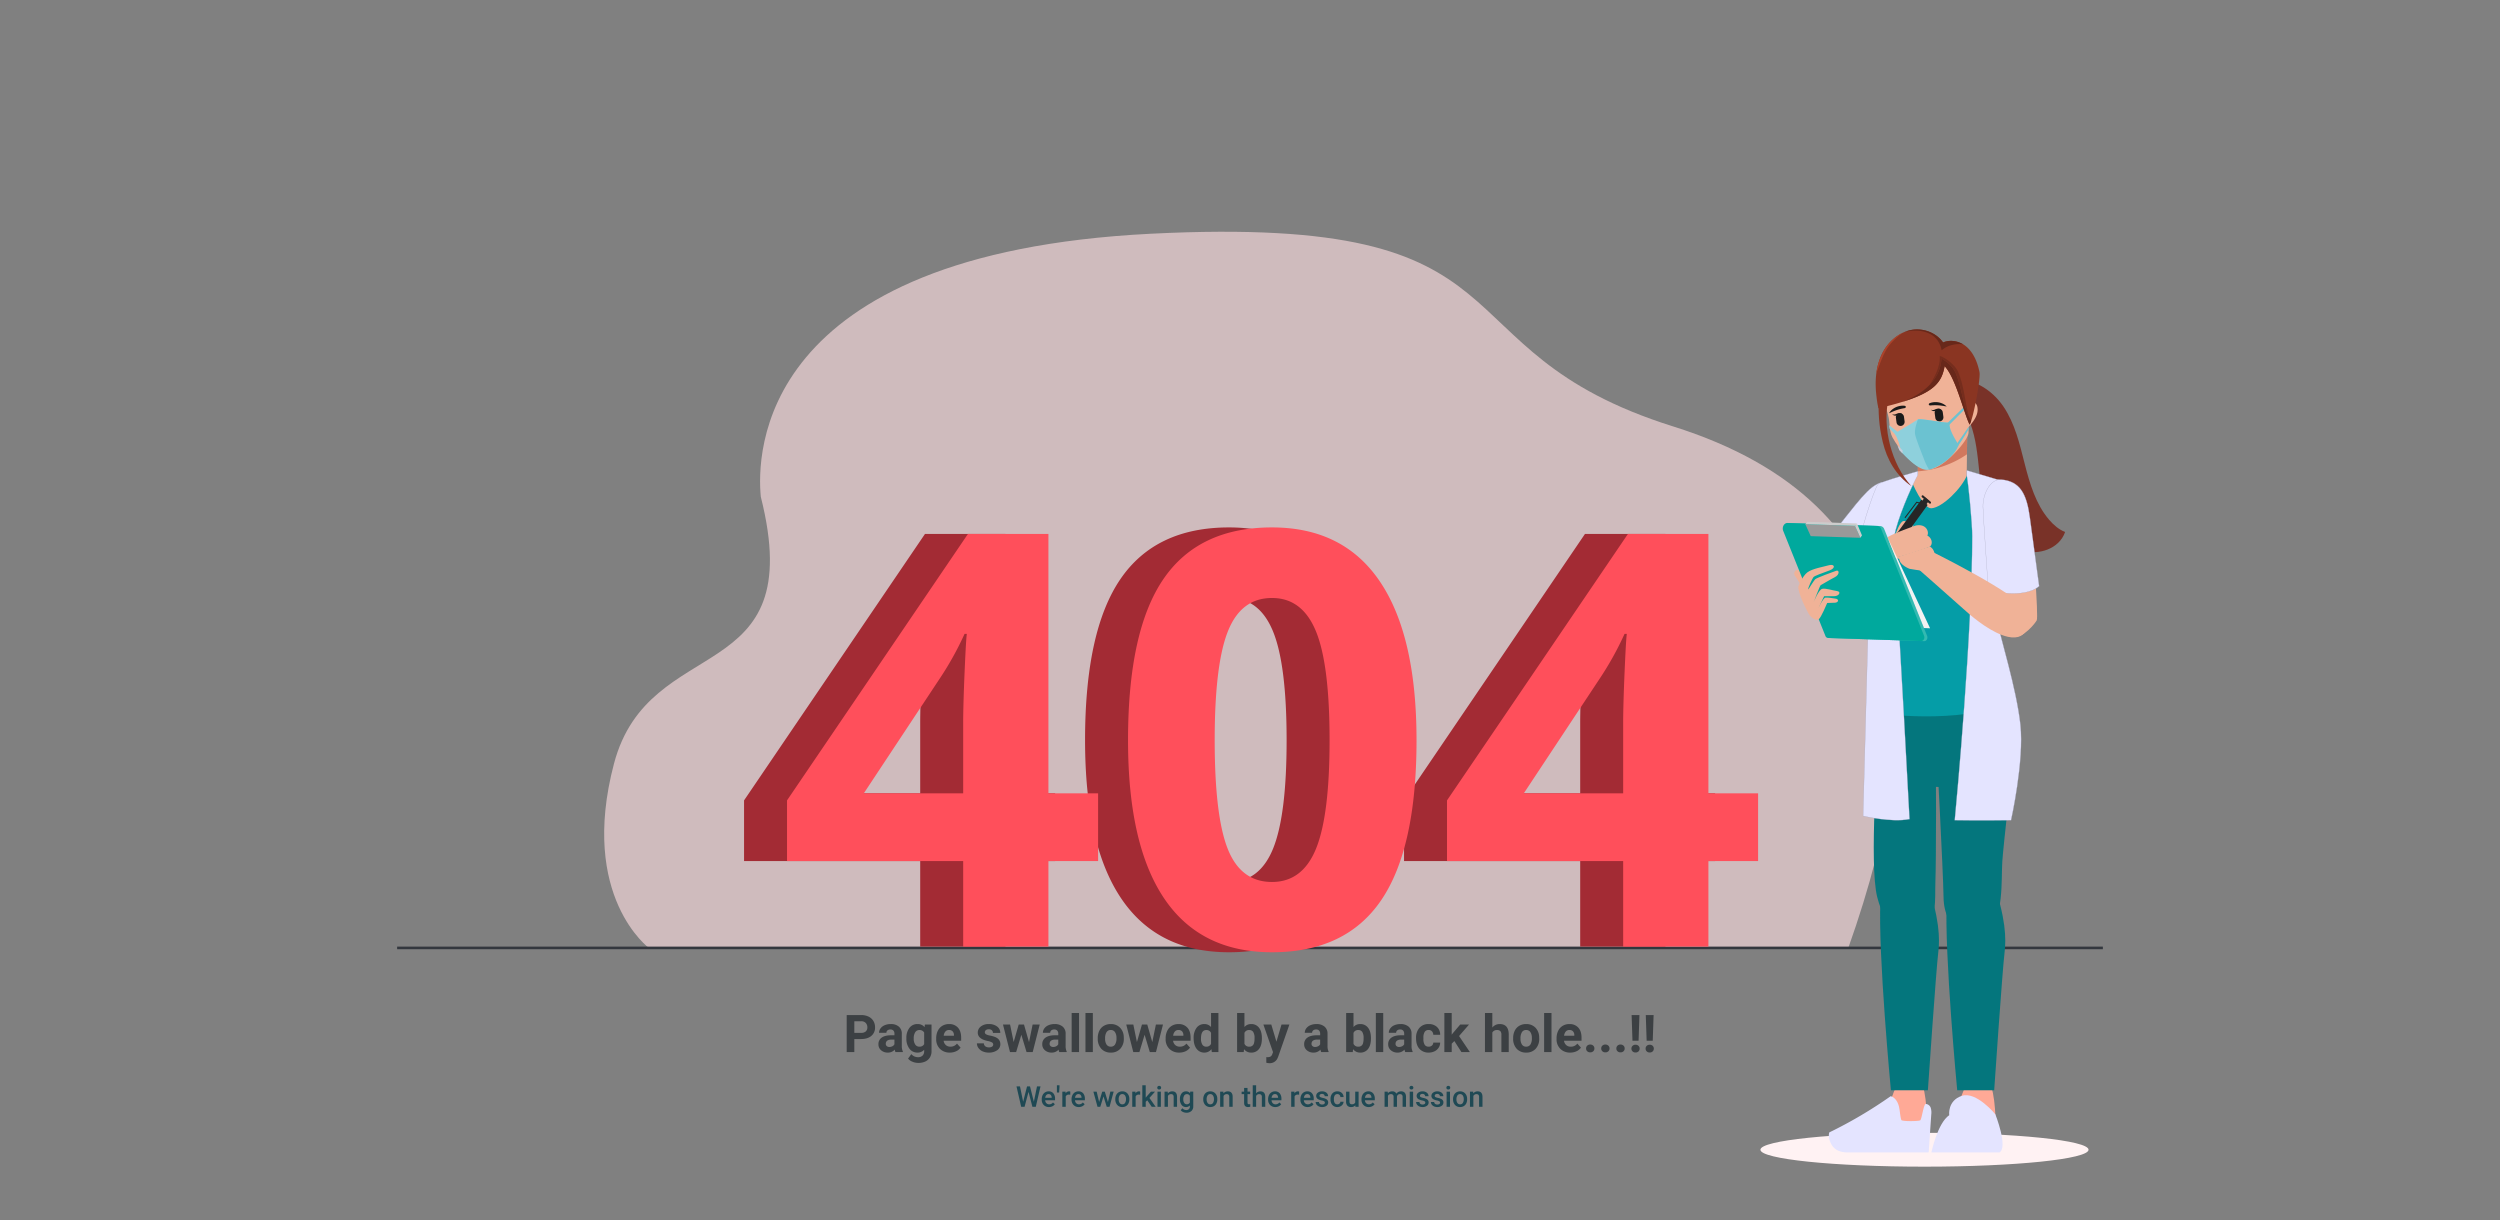 <svg id="_404_Pag_not_found" data-name="404 Pag not found" xmlns="http://www.w3.org/2000/svg" width="1920" height="937" viewBox="0 0 1920 937">
  <rect x="0" y="0" width="1920" height="937" fill="#808080" stroke="none"/>
  <path id="Path_13000" data-name="Path 13000" d="M-17330.035-15910.75s-54.172-39.489-27.227-141.784,150.2-56.886,112.773-205.087c-2.992-31.437-4.2-186.637,299.469-201.984s212.684,88.8,401.244,148,201.25,213,134.377,400.855Z" transform="translate(17828.777 16639.111)" fill="#fedee1" opacity="0.62"/>
  <rect id="Rectangle_5519" data-name="Rectangle 5519" width="1920" height="937" fill="none"/>
  <rect id="Rectangle_4" data-name="Rectangle 4" width="1310" height="2" transform="translate(305 727)" fill="#33373e"/>
  <g id="Group_105" data-name="Group 105" transform="translate(-292.316 103.119)">
    <ellipse id="Ellipse_928" data-name="Ellipse 928" cx="126" cy="13" rx="126" ry="13" transform="translate(1644.316 766.881)" fill="#fff2f3"/>
    <g id="Group_104" data-name="Group 104" transform="translate(1661.485 149.881)">
      <g id="Group_69" data-name="Group 69" transform="translate(120.772 38.555)">
        <path id="Path_138" data-name="Path 138" d="M2174.883,311.487c15.534-2.813,31.109,7.068,39.974,20.13s12.5,28.858,16.4,44.154,8.524,31.015,18.824,42.978c3.365,3.908,7.389,7.4,12.178,9.294-4.527,13.075-20.7,18.268-33.384,14.048-11.634-3.872-20.284-14.1-25.083-25.383s-6.264-23.661-7.539-35.856-2.444-24.566-6.715-36.059-12.112-22.217-23.338-27.148Z" transform="translate(-2166.199 -311.005)" fill="#793228"/>
      </g>
      <path id="Path_139" data-name="Path 139" d="M1823.693,642.818c8.055,5,6.4,19.78.908,28.41-3.465,5.449-40.107,56.269-40.107,56.269s-23.723-11.07-28.65-28.411c0,0,26.275-33.981,33.486-42.686C1801.763,641.39,1809.6,634.063,1823.693,642.818Z" transform="translate(-1733.265 -521.999)" fill="#e4e4ff" stroke="#a5a5bf" stroke-width="0.2"/>
      <g id="Group_70" data-name="Group 70" transform="translate(71.116 265.53)">
        <path id="Path_140" data-name="Path 140" d="M1958.919,1343.222c-1.48-9.027,4.488-83.676,4.488-83.676H2045.1s13.271,20.1,16.654,31.64c5.792,19.753,8.32,33.556-2.106,57.013C2069.482,1348.2,1958.919,1343.222,1958.919,1343.222Z" transform="translate(-1958.683 -1259.546)" fill="#04767d"/>
      </g>
      <g id="Group_73" data-name="Group 73" transform="translate(35.362 575.714)">
        <g id="Group_71" data-name="Group 71" transform="translate(17.523)">
          <path id="Path_141" data-name="Path 141" d="M1913,2570.746s3.165-8.76,6.09-14.927h16.014c5.655,10.566,5.184,32.331,5.655,44.234l-57.631-.427C1877.341,2594,1913,2570.746,1913,2570.746Z" transform="translate(-1882.494 -2555.819)" fill="#ffa996"/>
        </g>
        <g id="Group_72" data-name="Group 72" transform="translate(0 13.166)">
          <path id="Path_142" data-name="Path 142" d="M1879.54,2629.32c1.173-1.2,2.533-12.52,4.209-12.532a4.372,4.372,0,0,1,3.827,3.1,12.82,12.82,0,0,1,.357,5.2q-.99,14.462-1.98,28.924h-62.308c-10.517,0-12.667-6.389-13.772-9.321a9.894,9.894,0,0,1-.258-6.033,338.338,338.338,0,0,0,47.146-27.813c3.414.908,5.5,4.418,6.344,7.849s.809,7.049,1.847,10.426C1865.314,2630.3,1878.712,2630.164,1879.54,2629.32Z" transform="translate(-1809.264 -2610.842)" fill="#e4e4ff"/>
        </g>
      </g>
      <path id="Path_143" data-name="Path 143" d="M1982.139,2017.492s-9.926-104.838-8.061-145.34c1.97-42.777,24.936-44.9,35.218-16s10.5,45.088,9.251,55.215c-1.7,13.748-8,106.128-8,106.128Z" transform="translate(-1899.101 -1433.172)" fill="#04767d"/>
      <g id="Group_76" data-name="Group 76" transform="translate(83.908 80.126)">
        <g id="Group_74" data-name="Group 74" transform="translate(0 29.706)">
          <path id="Path_144" data-name="Path 144" d="M2086.991,617.89c-.1,8.834-15.869,32.185-37.9,31.943s-37.049-22.427-36.951-31.261a75.547,75.547,0,0,1,37.8-9.7C2071.97,609.117,2086.991,617.89,2086.991,617.89Z" transform="translate(-2012.141 -608.871)" fill="#f0b297"/>
        </g>
        <g id="Group_75" data-name="Group 75" transform="translate(19.733)">
          <path id="Path_145" data-name="Path 145" d="M2095.027,484.729l-.158,14.42-.263,23.974,37.558.412.328-29.906.093-8.488Z" transform="translate(-2094.605 -484.729)" fill="#f0b297"/>
          <path id="Path_146" data-name="Path 146" d="M2132.919,485.142l-37.558-.412-.158,14.42-.158,14.416a75.251,75.251,0,0,0,37.706-13.056l.075-6.879Z" transform="translate(-2094.939 -484.73)" fill="#d1785e"/>
        </g>
      </g>
      <g id="Group_77" data-name="Group 77" transform="translate(59.272 111.684)">
        <path id="Path_147" data-name="Path 147" d="M1921.241,799.006c9.254,2.734,77.922,8.665,104-10.054-9.551-28.078-16.58-36.669-20.042-62.492l.479-12.759,12.669-50.558-2.941-41.16c-6.451-1.642-14.352-3.986-23.869-5.369-4.149,10.4-19.055,25.129-27.485,25.683-6.107.4-15.019-19.173-16.384-24.092,0,0-21.078,6.372-22.787,6.805-6.29,17.2-14.25,43.357-15.438,55.822-1.1,11.586,1.224,14.76,9.887,26.568C1919.851,708.113,1925.753,770.46,1921.241,799.006Z" transform="translate(-1909.184 -616.613)" fill="#059da7"/>
      </g>
      <path id="Path_148" data-name="Path 148" d="M1956.884,1441.362s-7.14,92.335-.723,117.315,19.935,32.157,33.264,24.918,10.881-22.443,11.389-35.883c.66-17.433.66-88.906.1-105.166C2000.387,1427.4,1958.214,1421.395,1956.884,1441.362Z" transform="translate(-1883.613 -1122.655)" fill="#04767d"/>
      <g id="Group_79" data-name="Group 79" transform="translate(114.126 576.825)">
        <g id="Group_78" data-name="Group 78" transform="translate(15.094)">
          <path id="Path_149" data-name="Path 149" d="M2208.377,2575.39s3.166-8.76,6.09-14.927h16.014c5.655,10.566,5.184,32.331,5.655,44.233l-32.945,1.256C2197.4,2600.324,2208.377,2575.39,2208.377,2575.39Z" transform="translate(-2201.504 -2560.463)" fill="#ffa996"/>
        </g>
        <path id="Path_150" data-name="Path 150" d="M2138.425,2651.552s4.777-22.615,13.7-28.562c0,0-1.487-11.152,9.665-14.869s25.764,14.148,25.764,14.148,9.922,25.134,3.231,29.283Z" transform="translate(-2138.425 -2596.33)" fill="#e4e4ff"/>
      </g>
      <path id="Path_151" data-name="Path 151" d="M2194.947,2017.492s-9.926-104.838-8.061-145.34c1.97-42.777,24.936-44.9,35.218-16s10.5,45.088,9.251,55.215c-1.7,13.748-8,106.128-8,106.128Z" transform="translate(-2060.986 -1433.172)" fill="#04767d"/>
      <path id="Path_152" data-name="Path 152" d="M2154.033,1440.777s5.363,99.456,5.61,119.156c.323,25.789,19.935,32.157,33.264,24.918s10.929-38.9,11.866-52.321,7.326-69.522,9.062-84.58S2155.363,1420.81,2154.033,1440.777Z" transform="translate(-2036.172 -1123.912)" fill="#04767d"/>
      <path id="Path_153" data-name="Path 153" d="M2222.6,602.263l-.054,3.151c1.41,8.4,4.252,36.962,4.252,47.378,0,72.956-11.859,201.892-13.452,218.143,0,0,19.449.378,43.271,0,0,0,10.207-45.44,7.182-73.424s-15.883-68.258-17.017-76.766-3.3-32.752-3.3-32.752,9.353-34.182,9.353-38.342-4.538-39.707-4.538-39.707Z" transform="translate(-2081.293 -494.013)" fill="#e4e4ff" stroke="#a5a5bf" stroke-width="0.2"/>
      <path id="Path_154" data-name="Path 154" d="M1942.908,605.234s-27.88,7.676-30.527,9.97-16.072,42.568-17.206,59.018,5.872,17.92,10.21,26.479l-4.538,169.219s21.6,5.273,35.675,2.437c0,0-7.955-149.715-9.9-171.656s-2.672-41.379-1.916-45.376c2.572-13.592,12.313-36.337,18.173-47.2Z" transform="translate(-1839.163 -496.273)" fill="#e4e4ff" stroke="#a5a5bf" stroke-width="0.2"/>
      <g id="Group_90" data-name="Group 90" transform="translate(0 127.375)">
        <g id="Group_89" data-name="Group 89">
          <g id="Group_84" data-name="Group 84" transform="translate(69.471)">
            <g id="Group_83" data-name="Group 83">
              <path id="Path_155" data-name="Path 155" d="M2038.446,768.678s-5.708-4.787-8.323-3.88-5.53,9.2-5.53,9.2Z" transform="translate(-2007.176 -744.943)" fill="#f0b297"/>
              <g id="Group_81" data-name="Group 81">
                <g id="Group_80" data-name="Group 80">
                  <path id="Path_156" data-name="Path 156" d="M1954.266,744.987l-1.4,6.586,6.231-2.515,35.3-48.707-4.835-4.072Z" transform="translate(-1952.616 -692.907)" fill="#262626"/>
                  <path id="Path_157" data-name="Path 157" d="M1954.389,918.921s-.58-1.694-1.836-1.38l-.746,2.6Z" transform="translate(-1951.807 -861.194)" fill="#b3b3b3"/>
                  <path id="Path_158" data-name="Path 158" d="M2020.533,720.659l3.172,2.671,23.159-31.953-3.172-2.671Z" transform="translate(-2004.088 -687.146)" fill="#262626"/>
                  <path id="Path_159" data-name="Path 159" d="M2114.137,688.32h0a.93.93,0,0,0-.171-1.231l-5.587-4.7a.779.779,0,0,0-1.149.119h0a.929.929,0,0,0,.171,1.231l5.587,4.7A.779.779,0,0,0,2114.137,688.32Z" transform="translate(-2069.917 -682.186)" fill="#262626"/>
                </g>
                <path id="Path_160" data-name="Path 160" d="M2052.948,715.376l8.877-11.742,2.689.683.142-.8-3.154-.8-9.166,12.122Z" transform="translate(-2028.281 -697.806)" fill="#262626"/>
              </g>
              <g id="Group_82" data-name="Group 82" transform="translate(7.998 22.974)">
                <path id="Path_161" data-name="Path 161" d="M2057.783,883.637s-1.884,6.465-3.617,6.56-11.028-1.508-11.028-1.508-7.473-2.631-8.015-7.606S2057.783,883.637,2057.783,883.637Z" transform="translate(-2023.178 -855.17)" fill="#f0b297"/>
                <path id="Path_162" data-name="Path 162" d="M2010,778.436s-19.452,6.65-23.07,9.932a4.354,4.354,0,0,0,2.478,7.77c3.273.177,23.573-6.738,27.743-8.418S2019.367,776.574,2010,778.436Z" transform="translate(-1985.232 -778.194)" fill="#f0b297"/>
                <path id="Path_163" data-name="Path 163" d="M2022.3,808.721l-.605.209c-3.314,1.153-19.227,6.786-22.465,9.723a4.354,4.354,0,0,0,2.478,7.77c3.273.177,23.573-6.738,27.743-8.418S2031.672,806.859,2022.3,808.721Z" transform="translate(-1994.593 -801.233)" fill="#f0b297"/>
                <path id="Path_164" data-name="Path 164" d="M2049.386,846.619s3.283,1.62,3.7,6.455-5.458,6.675-10.514,6.12c-13.6-1.491-19.76-3.984-19.76-3.984Z" transform="translate(-2013.822 -830.246)" fill="#f0b297"/>
              </g>
            </g>
          </g>
          <g id="Group_88" data-name="Group 88" transform="translate(0 20.376)">
            <path id="Path_165" data-name="Path 165" d="M1715.906,957.835c-6.4-6.6-9.233-14.445-11.166-20.106a35.174,35.174,0,0,0-5.647-10.825c-1.835-2.271-.27-8.18,8.386-1.977,2.346,1.681,5.487,11.808,7.547,12.887C1727.248,944.22,1722.3,964.434,1715.906,957.835Z" transform="translate(-1689.574 -885.126)" fill="#f0b297"/>
            <g id="Group_87" data-name="Group 87">
              <g id="Group_85" data-name="Group 85" transform="translate(0 0.885)">
                <path id="Path_166" data-name="Path 166" d="M1706.052,859.694l71.494,2.363c1.778.059,2.994-2.159,2.229-4.065L1746.847,776a3.524,3.524,0,0,0-3.064-2.366l-68.824-2.275c-2.667-.088-4.491,3.238-3.343,6.1l32.394,80.659A2.349,2.349,0,0,0,1706.052,859.694Z" transform="translate(-1668.926 -771.282)" fill="#33bab1"/>
                <path id="Path_167" data-name="Path 167" d="M1696.271,859.371l71.494,2.363c1.778.059,2.994-2.159,2.229-4.065l-32.929-81.991a3.524,3.524,0,0,0-3.063-2.366l-68.824-2.275c-2.668-.088-4.491,3.238-3.343,6.1l32.394,80.659A2.349,2.349,0,0,0,1696.271,859.371Z" transform="translate(-1661.485 -771.036)" fill="#00a99d"/>
                <path id="Path_168" data-name="Path 168" d="M1996.16,813.268l33.05,70.783-4.7-.182Z" transform="translate(-1916.076 -803.162)" fill="#f2f2f2"/>
              </g>
              <g id="Group_86" data-name="Group 86" transform="translate(17.292)">
                <path id="Path_169" data-name="Path 169" d="M1737.927,784.116l38.12,1.26-4.178-9.188-38.119-1.26Z" transform="translate(-1733.749 -773.112)" fill="#999"/>
                <path id="Path_170" data-name="Path 170" d="M1897.23,783.613l1.248-1.834-3.845-9.169-1.581,1.815Z" transform="translate(-1854.932 -771.349)" fill="#ccc"/>
                <path id="Path_171" data-name="Path 171" d="M1773.449,768.6l-1.581,1.815-38.119-1.26,1.532-1.816Z" transform="translate(-1733.749 -767.338)" fill="#ccc"/>
              </g>
            </g>
          </g>
          <path id="Path_172" data-name="Path 172" d="M1711.433,921.934s3.145-7.885,6.978-10.67,12.1-4.177,16.472-5.384,5.423,2.154.465,3.973c-5.893,2.162-11.663,4.227-12.392,5.163s-4.641,8.788-3.886,9.441c0,0,4.153-6.71,5.183-7.774s14.005-5.829,16.3-6.575,2.667,3.02-1.176,4.959-10.392,5.957-10.9,6.161-5.347,13.019-5.347,13.019,3.765-9.483,6.49-10.216c2.561-.689,7.971,1.221,11.424,1.667,3.47.448,1.653,3.93-2.069,3.949-3.92.021-7.837.021-7.837.021l-5.2,10.9s4.318-9.425,6.135-9.818c1.45-.313,6.876.675,7.528.739,3.289.325,2.716,2.9.11,3.169-1.229.128-4.838.106-6.2.221,0,0-4.762,11.454-6.509,12.508s-4.844-.545-6.869-2.986C1718.546,942.475,1710.326,926.069,1711.433,921.934Z" transform="translate(-1699.403 -852.158)" fill="#f0b297"/>
        </g>
      </g>
      <path id="Path_173" data-name="Path 173" d="M2343.688,889.274c-3.512-.312-11.13-1.885-13.2-6.026s-6.348-63.743-6.348-63.743,27.461-13.1,33.137-5.4c0,0,4.9,59.9,3.338,62.661S2350.577,889.886,2343.688,889.274Z" transform="translate(-2165.576 -653.319)" fill="#f0b297"/>
      <g id="Group_91" data-name="Group 91" transform="translate(153.739 115.286)">
        <path id="Path_174" data-name="Path 174" d="M2317.893,631.693c-8.432-.67-14.06,11.339-13.923,20.837.086,6,4.17,64.3,4.17,64.3s27.189,7.036,39-3.279c0,0-5.7-42.077-7.111-52.577C2337.6,642.868,2332.651,632.865,2317.893,631.693Z" transform="translate(-2303.968 -631.666)" fill="#e4e4ff" stroke="#a5a5bf" stroke-width="0.2"/>
      </g>
      <g id="Group_92" data-name="Group 92" transform="translate(100.976 168.995)">
        <path id="Path_175" data-name="Path 175" d="M2155.46,923.208c-11.928-2.635-25.589-13.71-32.052-19.5-12.657-11.347-39.937-35.307-39.937-35.307s6.05-7.178,10.261-12.276c0,0,71.28,34.8,76.45,47.737C2173,910.92,2171.467,926.744,2155.46,923.208Z" transform="translate(-2083.471 -856.121)" fill="#f0b297"/>
      </g>
      <g id="Group_103" data-name="Group 103" transform="translate(71.348 0)">
        <g id="Group_94" data-name="Group 94" transform="translate(3.04 13.633)">
          <g id="Group_93" data-name="Group 93" transform="translate(61.039 41.569)">
            <path id="Path_176" data-name="Path 176" d="M2227.445,403.212a7.65,7.65,0,0,0,5.237-1.307,17.7,17.7,0,0,0,3.918-3.764c3.032-3.694,5.723-8.216,4.935-12.839a5.843,5.843,0,0,0-2.317-3.98,5.585,5.585,0,0,0-5.525-.045,9.326,9.326,0,0,0-3.809,4.147Z" transform="translate(-2227.445 -380.569)" fill="#f0b297"/>
          </g>
          <path id="Path_177" data-name="Path 177" d="M2040.652,272.494c-.355-14.708,2.442-23.637,3.8-32.319.935-6.495,1.607-15.418-6.83-24.044-8.394-9.006-27.212-12.471-43.286-5.807-16.191,6.685-24.59,14.488-21.254,25.4,1.808,6.553,3.873,16.714,5.8,23.467,1.6,5.614.531,11.559,3.3,16.886,5.068,9.131,17.4,25.931,29.4,24.523C2021.384,299.445,2040.463,278.952,2040.652,272.494Z" transform="translate(-1972.359 -206.852)" fill="#f0b297"/>
        </g>
        <path id="Path_178" data-name="Path 178" d="M2131.01,383.893a13.053,13.053,0,0,1,8.983.115,10.51,10.51,0,0,1,3.881,2.519c-1.5-.255-2.885-.522-4.269-.688a36.864,36.864,0,0,0-4.1-.291,35.951,35.951,0,0,0-4.1.18C2130.02,385.857,2129.58,384.415,2131.01,383.893Z" transform="translate(-2089.336 -327.333)" fill="#1a1a1a"/>
        <path id="Path_179" data-name="Path 179" d="M2014.271,394.618a12.88,12.88,0,0,0-4.531.417,13.027,13.027,0,0,0-4.134,1.961,10.535,10.535,0,0,0-3.124,3.418c1.388-.625,2.661-1.233,3.959-1.743a36.827,36.827,0,0,1,3.9-1.316,35.882,35.882,0,0,1,4.013-.86C2015.722,396.269,2015.786,394.763,2014.271,394.618Z" transform="translate(-1992.234 -336.018)" fill="#1a1a1a"/>
        <g id="Group_95" data-name="Group 95" transform="translate(31.477 69.662)">
          <path id="Path_180" data-name="Path 180" d="M2107.152,446.521a5.272,5.272,0,0,1-.263.848,1.543,1.543,0,0,1-.468.729c-.23.16-.612.111-.948-.273a1.821,1.821,0,0,1-.38-.767,2.369,2.369,0,0,1,0-1.028,2.333,2.333,0,0,1,.442-.922,1.761,1.761,0,0,1,.67-.517c.467-.193.831-.066.969.182a1.577,1.577,0,0,1,.108.866A5.311,5.311,0,0,1,2107.152,446.521Z" transform="translate(-2101.724 -443.662)" fill="#f2f2f2" style="mix-blend-mode: soft-light;isolation: isolate"/>
          <path id="Path_181" data-name="Path 181" d="M2093.695,445.208c-.07-.194-.13-.368-.18-.524s-.09-.293-.126-.431a3.1,3.1,0,0,1-.08-.492c-.016-.186-.019-.395-.017-.608a7,7,0,0,0-.046-1.232,1.2,1.2,0,0,0-.431-.814.464.464,0,0,0-.636.047,2.814,2.814,0,0,0-.614.989,4.585,4.585,0,0,0-.366,1.86,3.632,3.632,0,0,0,.209,1.108,4.866,4.866,0,0,0,.492,1,6.042,6.042,0,0,0,.631.825,7.123,7.123,0,0,0,.67.646,9.527,9.527,0,0,0,1.183.86c.678.406,1.071.537,1.236.181.156-.334.092-.714-.309-1.229-.2-.258-.477-.55-.788-.9a6.632,6.632,0,0,1-.463-.584A3.393,3.393,0,0,1,2093.695,445.208Z" transform="translate(-2091.197 -441.003)" fill="#d1785e"/>
        </g>
        <path id="Path_182" data-name="Path 182" d="M2086.127,479.664a20.411,20.411,0,0,0,7.082-3.66c-1.519,3.842-3.09,7.543-8.544,8.783s-8.609-1.269-10.208-5.092A20.794,20.794,0,0,0,2086.127,479.664Z" transform="translate(-2046.985 -397.966)" fill="#fff"/>
        <g id="Group_96" data-name="Group 96" transform="translate(12.582 64.336)">
          <path id="Path_183" data-name="Path 183" d="M2028.481,428.5h0a3.131,3.131,0,0,0,2.676-3.512l-.478-3.536a3.131,3.131,0,0,0-3.511-2.676h0a3.131,3.131,0,0,0-2.676,3.512l.478,3.536A3.131,3.131,0,0,0,2028.481,428.5Z" transform="translate(-2021.537 -418.744)" fill="#1a1a1a"/>
          <path id="Path_184" data-name="Path 184" d="M2019.76,419.14a5.171,5.171,0,0,0-4.159.147c-2.121,1.072-3.365.143-3.365.143a3.339,3.339,0,0,0,3.451,1.117c2.066-.646,2.946-.115,2.946-.115Z" transform="translate(-2012.235 -418.764)" fill="#1a1a1a"/>
        </g>
        <g id="Group_97" data-name="Group 97" transform="translate(42.384 60.88)">
          <path id="Path_185" data-name="Path 185" d="M2153.026,414.052h0a3.131,3.131,0,0,0,2.676-3.512l-.478-3.535a3.13,3.13,0,0,0-3.511-2.676h0a3.131,3.131,0,0,0-2.676,3.512l.478,3.536A3.131,3.131,0,0,0,2153.026,414.052Z" transform="translate(-2146.083 -404.301)" fill="#1a1a1a"/>
          <path id="Path_186" data-name="Path 186" d="M2144.3,404.7a5.172,5.172,0,0,0-4.159.147c-2.121,1.072-3.365.143-3.365.143a3.339,3.339,0,0,0,3.451,1.117c2.066-.646,2.946-.115,2.946-.115Z" transform="translate(-2136.78 -404.321)" fill="#1a1a1a"/>
        </g>
        <g id="Group_99" data-name="Group 99" transform="translate(10.246 55.313)">
          <g id="Group_98" data-name="Group 98" transform="translate(0 13.682)">
            <path id="Path_187" data-name="Path 187" d="M2063.026,440.816c-.731,4.869.49,9.313,3.32,14.064-3.423,9.236-11.1,20.154-19.1,22.035-6.788,1.6-16.183-8.16-21.6-13.839a37.386,37.386,0,0,0-4.7-13.8c6.723-4.525,10.638-6.2,17.4-10.78C2040.478,437.144,2057.459,441.155,2063.026,440.816Z" transform="translate(-2016.524 -438.214)" fill="#8ed0dc"/>
            <path id="Path_188" data-name="Path 188" d="M2092.841,469.412c-1.592-4.277-6.322-15.677-7.053-19.715s2.173-11.353,2.173-11.353c3.261-.845,18.986,2.8,24.3,2.474-.731,4.869,4.137,12.411,6.966,17.162-3.412,9.207-14.7,16.986-22.669,18.918A40.842,40.842,0,0,1,2092.841,469.412Z" transform="translate(-2065.762 -438.215)" fill="#6bc2d1"/>
            <path id="Path_189" data-name="Path 189" d="M2010.127,463.108l-7.656-5.979.423,2.665,5.977,6.09Z" transform="translate(-2002.47 -452.603)" fill="#8ed0dc"/>
            <path id="Path_190" data-name="Path 190" d="M2033.386,528.078l-2.517-2.431-1.451-3.758,3.98,3.9Z" transform="translate(-2022.969 -501.866)" fill="#c8cdda"/>
          </g>
          <path id="Path_191" data-name="Path 191" d="M2189.385,397.753l17.209-16.716,1.609.576L2190.5,399.459Z" transform="translate(-2144.659 -381.038)" fill="#6bc2d1"/>
          <path id="Path_192" data-name="Path 192" d="M2228.323,464.585s-5.468,9.52-9.463,14.448l.358-3.23,8.936-12.884Z" transform="translate(-2167.081 -443.326)" fill="#6bc2d1"/>
        </g>
        <g id="Group_102" data-name="Group 102">
          <path id="Path_193" data-name="Path 193" d="M2032.712,166.708c3.492,4.538,5.535,10.293,6.673,15.994.983,4.925-4.789,36.021-7.611,40.287-4.726-9.792-10.451-35.453-19.176-44.929-2.556,14.932-10.678,22.934-50.789,32.37,0,0-.944-2.929-1.774-11.247-1.022-10.241-.118-20.883,4.266-30.091s12.59-16.8,22.476-18.761c9.08-1.8,19.351,1.882,24.641,9.571,5.358-2.393,12.359-1.149,17.192,2.638A23.369,23.369,0,0,1,2032.712,166.708Z" transform="translate(-1959.653 -149.881)" fill="#8a3522"/>
          <path id="Path_197" data-name="Path 197" d="M2085.178,254.318c-2.365-5.071-6.194-8.39-10.807-11.056-1.165,17.241-15.189,27.72-30.406,33.412,24.725-7.607,30.654-15.218,32.77-27.577,8.726,9.475,14.45,35.136,19.176,44.929a13.907,13.907,0,0,0,1.244-2.957C2090.611,280.708,2090.331,265.918,2085.178,254.318Z" transform="translate(-2023.79 -220.917)" fill="#68281a"/>
          <path id="Path_198" data-name="Path 198" d="M2154.937,247.975c-2.078-5.842-10.111-11.821-14.539-13.124.612,7.3-3.4,15.673-7.782,22.3a31.792,31.792,0,0,0,9.193-20.284c4.613,2.666,8.442,5.985,10.807,11.056,4.687,10.551,5.344,23.742,10.35,33.838C2159.688,269.906,2159.417,259.575,2154.937,247.975Z" transform="translate(-2091.228 -214.519)" fill="#752d1d"/>
          <path id="Path_199" data-name="Path 199" d="M1969.682,172.983c4.315-7.037,12.438-12.6,12.438-12.6a35.028,35.028,0,0,0-16.229,16.7,48.025,48.025,0,0,0-4.147,14.56C1964.153,185.527,1966.183,178.691,1969.682,172.983Z" transform="translate(-1961.244 -157.873)" fill="#ad432b"/>
          <g id="Group_101" data-name="Group 101" transform="translate(22.244)">
            <path id="Path_200" data-name="Path 200" d="M2081.029,165.922c4.325-3.811,10.583-5.319,16.518-4.6-4.67-2.806-10.681-3.534-15.413-1.42-5.29-7.689-15.561-11.371-24.641-9.571a26.831,26.831,0,0,0-4.88,1.47C2064.58,148.968,2078.323,151.81,2081.029,165.922Z" transform="translate(-2052.613 -149.881)" fill="#68281a"/>
          </g>
        </g>
        <path id="Path_201" data-name="Path 201" d="M1969.028,362.184c-.321,13.566.021,22.735,3.152,35.8s10.021,25.621,22.053,33.8c-15.525-16.812-22.524-45.039-17.7-67.182Z" transform="translate(-1966.711 -311.382)" fill="#8a3522"/>
      </g>
    </g>
  </g>
  <g id="Group_25877" data-name="Group 25877" transform="translate(0 -1)">
    <path id="Path_13013" data-name="Path 13013" d="M-133.655-65.689h-38.156V0h-65.473V-65.689H-372.565V-112.3L-233.6-316.957h61.787v199.236h38.156Zm-103.629-52.031v-53.766q0-13.441,1.084-39.023t1.734-29.7H-236.2A241.77,241.77,0,0,1-255.5-205.523l-58.1,87.8Zm348.176-40.758q0,83.033-27.208,122.924T-.108,4.336q-54.85,0-82.708-41.191t-27.858-121.623q0-83.9,27.1-123.683T-.108-321.943q54.85,0,82.925,41.625T110.892-158.479Zm-155.01,0q0,58.318,10.081,83.575T-.108-49.646q23.414,0,33.82-25.582t10.406-83.25q0-58.318-10.515-83.792T-.108-267.744q-23.631,0-33.82,25.474T-44.118-158.479ZM373.216-65.689H335.06V0H269.587V-65.689H134.306V-112.3L273.272-316.957H335.06v199.236h38.156ZM269.587-117.721v-53.766q0-13.441,1.084-39.023t1.734-29.7h-1.734a241.77,241.77,0,0,1-19.295,34.688l-58.1,87.8Z" transform="translate(944 728)" fill="#a32b34"/>
    <path id="Path_13012" data-name="Path 13012" d="M-133.655-65.689h-38.156V0h-65.473V-65.689H-372.565V-112.3L-233.6-316.957h61.787v199.236h38.156Zm-103.629-52.031v-53.766q0-13.441,1.084-39.023t1.734-29.7H-236.2A241.77,241.77,0,0,1-255.5-205.523l-58.1,87.8Zm348.176-40.758q0,83.033-27.208,122.924T-.108,4.336q-54.85,0-82.708-41.191t-27.858-121.623q0-83.9,27.1-123.683T-.108-321.943q54.85,0,82.925,41.625T110.892-158.479Zm-155.01,0q0,58.318,10.081,83.575T-.108-49.646q23.414,0,33.82-25.582t10.406-83.25q0-58.318-10.515-83.792T-.108-267.744q-23.631,0-33.82,25.474T-44.118-158.479ZM373.216-65.689H335.06V0H269.587V-65.689H134.306V-112.3L273.272-316.957H335.06v199.236h38.156ZM269.587-117.721v-53.766q0-13.441,1.084-39.023t1.734-29.7h-1.734a241.77,241.77,0,0,1-19.295,34.688l-58.1,87.8Z" transform="translate(977 728)" fill="#ff4f5b"/>
  </g>
  <path id="Path_13011" data-name="Path 13011" d="M-303.877-10.02V0h-5.859V-28.437h11.094a12.835,12.835,0,0,1,5.635,1.172,8.636,8.636,0,0,1,3.74,3.33,9.285,9.285,0,0,1,1.309,4.912,8.165,8.165,0,0,1-2.861,6.592q-2.861,2.412-7.92,2.412Zm0-4.746h5.234a5.147,5.147,0,0,0,3.545-1.094,3.978,3.978,0,0,0,1.221-3.125,4.691,4.691,0,0,0-1.23-3.379,4.6,4.6,0,0,0-3.4-1.328h-5.371ZM-272.275,0a6.268,6.268,0,0,1-.566-1.895A6.83,6.83,0,0,1-278.174.391a7.5,7.5,0,0,1-5.146-1.8,5.779,5.779,0,0,1-2.041-4.531,5.972,5.972,0,0,1,2.49-5.156q2.49-1.8,7.2-1.816h2.6v-1.211a3.482,3.482,0,0,0-.752-2.344,2.958,2.958,0,0,0-2.373-.879,3.363,3.363,0,0,0-2.236.684,2.322,2.322,0,0,0-.811,1.875h-5.645a5.67,5.67,0,0,1,1.133-3.4,7.488,7.488,0,0,1,3.2-2.451,11.674,11.674,0,0,1,4.648-.889,9.223,9.223,0,0,1,6.2,1.963,6.867,6.867,0,0,1,2.295,5.518v9.16a10.1,10.1,0,0,0,.84,4.551V0Zm-4.668-3.926a4.861,4.861,0,0,0,2.3-.557,3.656,3.656,0,0,0,1.563-1.494V-9.609h-2.109q-4.238,0-4.512,2.93l-.02.332a2.26,2.26,0,0,0,.742,1.738A2.883,2.883,0,0,0-276.943-3.926Zm13.047-6.8a12.385,12.385,0,0,1,2.314-7.832,7.5,7.5,0,0,1,6.24-2.969,6.577,6.577,0,0,1,5.41,2.383l.234-1.992h5.117V-.7a9.032,9.032,0,0,1-1.26,4.824,8.091,8.091,0,0,1-3.545,3.125,12.462,12.462,0,0,1-5.352,1.074,11.588,11.588,0,0,1-4.531-.928A8.042,8.042,0,0,1-262.607,5l2.5-3.437a6.612,6.612,0,0,0,5.117,2.363,4.839,4.839,0,0,0,3.5-1.2,4.505,4.505,0,0,0,1.25-3.408V-1.816A6.529,6.529,0,0,1-255.381.391a7.48,7.48,0,0,1-6.162-2.979,12.382,12.382,0,0,1-2.354-7.9Zm5.645.42A7.712,7.712,0,0,0-257.1-5.793a3.666,3.666,0,0,0,3.164,1.633A3.919,3.919,0,0,0-250.244-6.1V-15a3.91,3.91,0,0,0-3.652-1.937,3.689,3.689,0,0,0-3.193,1.663A8.692,8.692,0,0,0-258.252-10.3ZM-230.518.391a10.374,10.374,0,0,1-7.568-2.852,10.136,10.136,0,0,1-2.92-7.6v-.547a12.766,12.766,0,0,1,1.23-5.693,9.03,9.03,0,0,1,3.486-3.867,9.785,9.785,0,0,1,5.146-1.357,8.77,8.77,0,0,1,6.826,2.734q2.49,2.734,2.49,7.754v2.3h-13.457a5.244,5.244,0,0,0,1.65,3.32,4.989,4.989,0,0,0,3.486,1.25,6.093,6.093,0,0,0,5.1-2.363l2.773,3.105a8.473,8.473,0,0,1-3.437,2.8A11.278,11.278,0,0,1-230.518.391Zm-.645-17.363a3.527,3.527,0,0,0-2.725,1.138,5.892,5.892,0,0,0-1.338,3.257h7.852v-.451a4.2,4.2,0,0,0-1.016-2.913A3.639,3.639,0,0,0-231.162-16.973ZM-197.217-5.84a1.819,1.819,0,0,0-1.025-1.631,11.648,11.648,0,0,0-3.291-1.064q-7.539-1.582-7.539-6.406a5.807,5.807,0,0,1,2.334-4.7,9.415,9.415,0,0,1,6.1-1.885,10.133,10.133,0,0,1,6.436,1.895,5.971,5.971,0,0,1,2.412,4.922h-5.645a2.731,2.731,0,0,0-.781-2,3.306,3.306,0,0,0-2.441-.791,3.378,3.378,0,0,0-2.207.645,2.035,2.035,0,0,0-.781,1.641,1.739,1.739,0,0,0,.889,1.514,9.142,9.142,0,0,0,3,1,24.488,24.488,0,0,1,3.555.947q4.473,1.641,4.473,5.684a5.513,5.513,0,0,1-2.48,4.678A10.7,10.7,0,0,1-200.615.391a11.176,11.176,0,0,1-4.717-.947,7.914,7.914,0,0,1-3.232-2.6,6.036,6.036,0,0,1-1.172-3.564h5.352a2.947,2.947,0,0,0,1.113,2.3,4.416,4.416,0,0,0,2.773.8,4.087,4.087,0,0,0,2.451-.615A1.914,1.914,0,0,0-197.217-5.84Zm27.5-1.836,2.773-13.457h5.449L-166.885,0h-4.727l-4-13.3-4,13.3h-4.707l-5.391-21.133h5.449L-181.514-7.7l3.867-13.437h4.082ZM-146.455,0a6.268,6.268,0,0,1-.566-1.895A6.83,6.83,0,0,1-152.354.391a7.5,7.5,0,0,1-5.146-1.8,5.779,5.779,0,0,1-2.041-4.531,5.972,5.972,0,0,1,2.49-5.156q2.49-1.8,7.2-1.816h2.6v-1.211a3.482,3.482,0,0,0-.752-2.344,2.958,2.958,0,0,0-2.373-.879,3.363,3.363,0,0,0-2.236.684,2.322,2.322,0,0,0-.811,1.875h-5.645a5.67,5.67,0,0,1,1.133-3.4,7.488,7.488,0,0,1,3.2-2.451,11.674,11.674,0,0,1,4.648-.889,9.223,9.223,0,0,1,6.2,1.963,6.867,6.867,0,0,1,2.295,5.518v9.16a10.1,10.1,0,0,0,.84,4.551V0Zm-4.668-3.926a4.861,4.861,0,0,0,2.3-.557,3.656,3.656,0,0,0,1.563-1.494V-9.609h-2.109q-4.238,0-4.512,2.93l-.02.332a2.26,2.26,0,0,0,.742,1.738A2.883,2.883,0,0,0-151.123-3.926ZM-131.3,0h-5.664V-30h5.664Zm10.605,0h-5.664V-30h5.664Zm3.77-10.762a12.533,12.533,0,0,1,1.211-5.605,8.865,8.865,0,0,1,3.486-3.809,10.171,10.171,0,0,1,5.283-1.348,9.623,9.623,0,0,1,6.982,2.617A10.5,10.5,0,0,1-96.943-11.8l.039,1.445a11.045,11.045,0,0,1-2.715,7.8A9.437,9.437,0,0,1-106.9.391a9.484,9.484,0,0,1-7.295-2.93,11.24,11.24,0,0,1-2.725-7.969Zm5.645.4a7.9,7.9,0,0,0,1.133,4.607A3.737,3.737,0,0,0-106.9-4.16a3.746,3.746,0,0,0,3.2-1.575,8.644,8.644,0,0,0,1.152-5.037,7.82,7.82,0,0,0-1.152-4.577,3.746,3.746,0,0,0-3.242-1.624,3.685,3.685,0,0,0-3.2,1.614A8.789,8.789,0,0,0-111.279-10.361Zm36.23,2.685,2.773-13.457h5.449L-72.217,0h-4.727l-4-13.3-4,13.3h-4.707l-5.391-21.133H-89.6L-86.846-7.7l3.867-13.437H-78.9ZM-54.307.391a10.374,10.374,0,0,1-7.568-2.852,10.136,10.136,0,0,1-2.92-7.6v-.547a12.766,12.766,0,0,1,1.23-5.693,9.03,9.03,0,0,1,3.486-3.867,9.785,9.785,0,0,1,5.146-1.357,8.77,8.77,0,0,1,6.826,2.734q2.49,2.734,2.49,7.754v2.3H-59.072a5.244,5.244,0,0,0,1.65,3.32,4.989,4.989,0,0,0,3.486,1.25,6.093,6.093,0,0,0,5.1-2.363l2.773,3.105A8.473,8.473,0,0,1-49.5-.615,11.278,11.278,0,0,1-54.307.391Zm-.645-17.363a3.527,3.527,0,0,0-2.725,1.138,5.892,5.892,0,0,0-1.338,3.257h7.852v-.451a4.2,4.2,0,0,0-1.016-2.913A3.639,3.639,0,0,0-54.951-16.973Zm11.66,6.25a12.735,12.735,0,0,1,2.217-7.871,7.193,7.193,0,0,1,6.064-2.93,6.473,6.473,0,0,1,5.1,2.3V-30h5.664V0h-5.1l-.273-2.246A6.642,6.642,0,0,1-35.049.391a7.174,7.174,0,0,1-5.986-2.939Q-43.291-5.488-43.291-10.723Zm5.645.42a8.342,8.342,0,0,0,1.035,4.558A3.372,3.372,0,0,0-33.6-4.16a3.777,3.777,0,0,0,3.691-2.21v-8.353a3.723,3.723,0,0,0-3.652-2.21Q-37.646-16.934-37.646-10.3Zm46.777-.069q0,5.078-2.168,7.92A7.181,7.181,0,0,1,.908.391,6.6,6.6,0,0,1-4.58-2.246L-4.834,0H-9.912V-30h5.645v10.762A6.428,6.428,0,0,1,.869-21.523a7.241,7.241,0,0,1,6.064,2.842q2.2,2.842,2.2,8Zm-5.645-.41a8.407,8.407,0,0,0-1.016-4.678A3.434,3.434,0,0,0-.557-16.934a3.723,3.723,0,0,0-3.711,2.207v8.34A3.774,3.774,0,0,0-.518-4.16a3.485,3.485,0,0,0,3.594-2.7A13.9,13.9,0,0,0,3.486-10.781Zm16.8,2.793,3.906-13.145h6.055l-8.5,24.414-.469,1.113a6.442,6.442,0,0,1-6.25,4.141,8.881,8.881,0,0,1-2.5-.371V3.887l.859.02a4.644,4.644,0,0,0,2.393-.488A3.208,3.208,0,0,0,17.021,1.8L17.686.059l-7.4-21.191h6.074ZM54.678,0a6.268,6.268,0,0,1-.566-1.895A6.83,6.83,0,0,1,48.779.391a7.5,7.5,0,0,1-5.146-1.8,5.779,5.779,0,0,1-2.041-4.531,5.972,5.972,0,0,1,2.49-5.156q2.49-1.8,7.2-1.816h2.6v-1.211a3.482,3.482,0,0,0-.752-2.344,2.958,2.958,0,0,0-2.373-.879,3.363,3.363,0,0,0-2.236.684,2.322,2.322,0,0,0-.811,1.875H42.061a5.67,5.67,0,0,1,1.133-3.4,7.488,7.488,0,0,1,3.2-2.451,11.674,11.674,0,0,1,4.648-.889,9.223,9.223,0,0,1,6.2,1.963,6.867,6.867,0,0,1,2.295,5.518v9.16a10.1,10.1,0,0,0,.84,4.551V0ZM50.01-3.926a4.861,4.861,0,0,0,2.3-.557,3.656,3.656,0,0,0,1.563-1.494V-9.609H51.768q-4.238,0-4.512,2.93l-.02.332a2.26,2.26,0,0,0,.742,1.738A2.883,2.883,0,0,0,50.01-3.926Zm42.871-6.445q0,5.078-2.168,7.92A7.181,7.181,0,0,1,84.658.391,6.6,6.6,0,0,1,79.17-2.246L78.916,0H73.838V-30h5.645v10.762a6.428,6.428,0,0,1,5.137-2.285,7.241,7.241,0,0,1,6.064,2.842q2.2,2.842,2.2,8Zm-5.645-.41a8.407,8.407,0,0,0-1.016-4.678,3.434,3.434,0,0,0-3.027-1.475,3.723,3.723,0,0,0-3.711,2.207v8.34a3.774,3.774,0,0,0,3.75,2.227,3.485,3.485,0,0,0,3.594-2.7A13.9,13.9,0,0,0,87.236-10.781ZM102.314,0H96.65V-30h5.664Zm16.895,0a6.268,6.268,0,0,1-.566-1.895A6.83,6.83,0,0,1,113.311.391a7.5,7.5,0,0,1-5.146-1.8,5.779,5.779,0,0,1-2.041-4.531,5.972,5.972,0,0,1,2.49-5.156q2.49-1.8,7.2-1.816h2.6v-1.211a3.482,3.482,0,0,0-.752-2.344,2.958,2.958,0,0,0-2.373-.879,3.363,3.363,0,0,0-2.236.684,2.322,2.322,0,0,0-.811,1.875h-5.645a5.67,5.67,0,0,1,1.133-3.4,7.488,7.488,0,0,1,3.2-2.451,11.674,11.674,0,0,1,4.648-.889,9.223,9.223,0,0,1,6.2,1.963,6.867,6.867,0,0,1,2.295,5.518v9.16a10.1,10.1,0,0,0,.84,4.551V0Zm-4.668-3.926a4.861,4.861,0,0,0,2.3-.557,3.656,3.656,0,0,0,1.563-1.494V-9.609H116.3q-4.238,0-4.512,2.93l-.02.332a2.26,2.26,0,0,0,.742,1.738A2.883,2.883,0,0,0,114.541-3.926ZM137.2-4.16a3.7,3.7,0,0,0,2.539-.859A3.011,3.011,0,0,0,140.752-7.3h5.293a7.24,7.24,0,0,1-1.172,3.936A7.733,7.733,0,0,1,141.719-.6a9.872,9.872,0,0,1-4.424.986,9.175,9.175,0,0,1-7.148-2.881q-2.617-2.881-2.617-7.959v-.371a11.27,11.27,0,0,1,2.6-7.793,9.068,9.068,0,0,1,7.129-2.91,8.889,8.889,0,0,1,6.357,2.256,7.987,7.987,0,0,1,2.432,6.006h-5.293a3.879,3.879,0,0,0-1.016-2.68,3.386,3.386,0,0,0-2.578-1.031,3.4,3.4,0,0,0-2.979,1.438,8.332,8.332,0,0,0-1.006,4.665v.587a8.438,8.438,0,0,0,1,4.695A3.442,3.442,0,0,0,137.2-4.16Zm19.746-4.316-2.031,2.031V0h-5.645V-30h5.645v16.621l1.094-1.406,5.41-6.348h6.777l-7.637,8.809L168.857,0h-6.484ZM186.1-18.828a7.045,7.045,0,0,1,5.645-2.7q6.875,0,6.973,7.988V0h-5.645V-13.379a3.926,3.926,0,0,0-.781-2.686,3.349,3.349,0,0,0-2.6-.869A3.842,3.842,0,0,0,186.1-15.02V0h-5.645V-30H186.1Zm16,8.066a12.533,12.533,0,0,1,1.211-5.605,8.865,8.865,0,0,1,3.486-3.809,10.171,10.171,0,0,1,5.283-1.348,9.623,9.623,0,0,1,6.982,2.617A10.5,10.5,0,0,1,222.08-11.8l.039,1.445a11.046,11.046,0,0,1-2.715,7.8A9.437,9.437,0,0,1,212.119.391a9.484,9.484,0,0,1-7.295-2.93,11.24,11.24,0,0,1-2.725-7.969Zm5.645.4a7.9,7.9,0,0,0,1.133,4.607,3.737,3.737,0,0,0,3.242,1.594,3.746,3.746,0,0,0,3.2-1.575,8.644,8.644,0,0,0,1.152-5.037,7.82,7.82,0,0,0-1.152-4.577,3.746,3.746,0,0,0-3.242-1.624,3.685,3.685,0,0,0-3.2,1.614A8.789,8.789,0,0,0,207.744-10.361ZM231.553,0h-5.664V-30h5.664Zm14.375.391a10.374,10.374,0,0,1-7.568-2.852,10.136,10.136,0,0,1-2.92-7.6v-.547a12.766,12.766,0,0,1,1.23-5.693,9.03,9.03,0,0,1,3.486-3.867,9.785,9.785,0,0,1,5.146-1.357,8.77,8.77,0,0,1,6.826,2.734q2.49,2.734,2.49,7.754v2.3H241.162a5.244,5.244,0,0,0,1.65,3.32A4.989,4.989,0,0,0,246.3-4.16a6.093,6.093,0,0,0,5.1-2.363l2.773,3.105a8.473,8.473,0,0,1-3.437,2.8A11.278,11.278,0,0,1,245.928.391Zm-.645-17.363a3.527,3.527,0,0,0-2.725,1.138,5.892,5.892,0,0,0-1.338,3.257h7.852v-.451a4.2,4.2,0,0,0-1.016-2.913A3.639,3.639,0,0,0,245.283-16.973Zm12.832,14.2a2.842,2.842,0,0,1,.908-2.187A3.223,3.223,0,0,1,261.3-5.8a3.249,3.249,0,0,1,2.295.84,2.842,2.842,0,0,1,.908,2.188,2.8,2.8,0,0,1-.9,2.158,3.263,3.263,0,0,1-2.3.83,3.236,3.236,0,0,1-2.285-.83A2.8,2.8,0,0,1,258.115-2.773Zm11.621,0a2.842,2.842,0,0,1,.908-2.187,3.223,3.223,0,0,1,2.275-.84,3.249,3.249,0,0,1,2.295.84,2.842,2.842,0,0,1,.908,2.188,2.8,2.8,0,0,1-.9,2.158,3.263,3.263,0,0,1-2.3.83,3.236,3.236,0,0,1-2.285-.83A2.8,2.8,0,0,1,269.736-2.773Zm11.621,0a2.842,2.842,0,0,1,.908-2.187,3.223,3.223,0,0,1,2.275-.84,3.249,3.249,0,0,1,2.295.84,2.842,2.842,0,0,1,.908,2.188,2.8,2.8,0,0,1-.9,2.158,3.263,3.263,0,0,1-2.3.83,3.236,3.236,0,0,1-2.285-.83A2.8,2.8,0,0,1,281.357-2.773Zm17.07-5.957H293.74l-.664-19.707h6.016Zm-2.344,3.086a3.163,3.163,0,0,1,2.295.84,2.857,2.857,0,0,1,.869,2.148,2.834,2.834,0,0,1-.869,2.129,3.163,3.163,0,0,1-2.295.84,3.137,3.137,0,0,1-2.275-.84,2.834,2.834,0,0,1-.869-2.129,2.866,2.866,0,0,1,.869-2.139A3.116,3.116,0,0,1,296.084-5.645ZM309.307-8.73h-4.687l-.664-19.707h6.016Zm-2.344,3.086a3.163,3.163,0,0,1,2.295.84,2.857,2.857,0,0,1,.869,2.148,2.834,2.834,0,0,1-.869,2.129,3.163,3.163,0,0,1-2.295.84,3.137,3.137,0,0,1-2.275-.84,2.834,2.834,0,0,1-.869-2.129,2.866,2.866,0,0,1,.869-2.139A3.116,3.116,0,0,1,306.963-5.645Z" transform="translate(960 808)" fill="#3c4043"/>
  <path id="Path_13010" data-name="Path 13010" d="M-166-3.867l2.406-11.773h2.7L-164.511,0h-2.6l-2.976-11.419L-173.126,0h-2.61l-3.609-15.641h2.7l2.428,11.752,2.986-11.752h2.277ZM-154.381.215A5.4,5.4,0,0,1-158.4-1.348a5.67,5.67,0,0,1-1.542-4.163v-.322a6.974,6.974,0,0,1,.671-3.11,5.11,5.11,0,0,1,1.885-2.132,4.984,4.984,0,0,1,2.707-.763,4.562,4.562,0,0,1,3.668,1.515,6.4,6.4,0,0,1,1.294,4.286v1.053h-7.595a3.491,3.491,0,0,0,.961,2.277,2.886,2.886,0,0,0,2.122.838,3.535,3.535,0,0,0,2.922-1.45l1.407,1.343A4.7,4.7,0,0,1-151.766-.36,5.835,5.835,0,0,1-154.381.215Zm-.312-9.958a2.2,2.2,0,0,0-1.735.752,3.9,3.9,0,0,0-.843,2.095h4.974V-7.09a3.173,3.173,0,0,0-.7-1.982A2.181,2.181,0,0,0-154.693-9.743Zm8.379-5.414-.279,4.2H-148.3V-16.5h1.987Zm8.271,5.919a6.459,6.459,0,0,0-1.063-.086,2.394,2.394,0,0,0-2.417,1.375V0h-2.61V-11.623h2.492l.064,1.3a2.941,2.941,0,0,1,2.621-1.515,2.444,2.444,0,0,1,.924.15Zm6.563,9.453A5.4,5.4,0,0,1-135.5-1.348a5.67,5.67,0,0,1-1.542-4.163v-.322a6.974,6.974,0,0,1,.671-3.11,5.11,5.11,0,0,1,1.885-2.132,4.984,4.984,0,0,1,2.707-.763,4.562,4.562,0,0,1,3.668,1.515,6.4,6.4,0,0,1,1.294,4.286v1.053h-7.595a3.491,3.491,0,0,0,.961,2.277,2.886,2.886,0,0,0,2.122.838,3.535,3.535,0,0,0,2.922-1.45L-127-1.977A4.7,4.7,0,0,1-128.863-.36,5.835,5.835,0,0,1-131.479.215Zm-.312-9.958a2.2,2.2,0,0,0-1.735.752,3.9,3.9,0,0,0-.843,2.095h4.974V-7.09a3.173,3.173,0,0,0-.7-1.982A2.181,2.181,0,0,0-131.791-9.743ZM-109.1-3.6l1.848-8.024h2.546L-107.878,0h-2.148l-2.492-7.981L-114.968,0h-2.148l-3.18-11.623h2.546l1.88,7.938,2.385-7.938h1.966Zm5.65-2.32A6.854,6.854,0,0,1-102.776-9a4.943,4.943,0,0,1,1.9-2.105,5.357,5.357,0,0,1,2.814-.736,5.077,5.077,0,0,1,3.819,1.515,5.957,5.957,0,0,1,1.584,4.018l.011.612a6.915,6.915,0,0,1-.661,3.072A4.883,4.883,0,0,1-95.2-.526a5.4,5.4,0,0,1-2.841.741,5.042,5.042,0,0,1-3.937-1.638,6.274,6.274,0,0,1-1.477-4.367Zm2.61.226a4.683,4.683,0,0,0,.741,2.809,2.41,2.41,0,0,0,2.063,1.015A2.383,2.383,0,0,0-95.981-2.9a5.173,5.173,0,0,0,.736-3.019A4.623,4.623,0,0,0-96-8.712,2.418,2.418,0,0,0-98.06-9.743a2.4,2.4,0,0,0-2.03,1.015A5.075,5.075,0,0,0-100.842-5.693Zm16.489-3.545a6.459,6.459,0,0,0-1.063-.086,2.394,2.394,0,0,0-2.417,1.375V0h-2.61V-11.623h2.492l.064,1.3a2.941,2.941,0,0,1,2.621-1.515,2.444,2.444,0,0,1,.924.15Zm5.425,4.254-1.16,1.192V0H-82.7V-16.5h2.61v9.518L-79.272-8l3.212-3.62h3.137l-4.318,4.845L-72.461,0H-75.48ZM-68.444,0h-2.61V-11.623h2.61Zm-2.771-14.642a1.385,1.385,0,0,1,.381-1,1.44,1.44,0,0,1,1.09-.4,1.459,1.459,0,0,1,1.1.4,1.375,1.375,0,0,1,.387,1,1.343,1.343,0,0,1-.387.983,1.47,1.47,0,0,1-1.1.392,1.452,1.452,0,0,1-1.09-.392A1.353,1.353,0,0,1-71.215-14.642Zm8.035,3.019.075,1.343a4.179,4.179,0,0,1,3.384-1.558q3.631,0,3.7,4.157V0h-2.61V-7.53a2.394,2.394,0,0,0-.478-1.638A2.011,2.011,0,0,0-60.677-9.7,2.515,2.515,0,0,0-63.03-8.271V0h-2.61V-11.623ZM-53.824-5.9a6.8,6.8,0,0,1,1.273-4.324,4.086,4.086,0,0,1,3.378-1.617,3.827,3.827,0,0,1,3.126,1.386l.118-1.171h2.353V-.354A4.684,4.684,0,0,1-45,3.255a5.421,5.421,0,0,1-3.84,1.321,6.19,6.19,0,0,1-2.5-.532A4.438,4.438,0,0,1-53.19,2.653l1.235-1.568A3.731,3.731,0,0,0-48.99,2.514a2.883,2.883,0,0,0,2.052-.7,2.7,2.7,0,0,0,.752-2.068v-.784A3.843,3.843,0,0,1-49.194.215a4.076,4.076,0,0,1-3.335-1.622A7.018,7.018,0,0,1-53.824-5.9Zm2.6.226a4.679,4.679,0,0,0,.714,2.755,2.3,2.3,0,0,0,1.982,1,2.512,2.512,0,0,0,2.342-1.354V-8.379A2.476,2.476,0,0,0-48.506-9.7a2.306,2.306,0,0,0-2,1.021A5.24,5.24,0,0,0-51.224-5.672Zm15.318-.247A6.854,6.854,0,0,1-35.229-9a4.943,4.943,0,0,1,1.9-2.105,5.357,5.357,0,0,1,2.814-.736,5.077,5.077,0,0,1,3.819,1.515A5.957,5.957,0,0,1-25.11-6.306l.011.612a6.915,6.915,0,0,1-.661,3.072A4.883,4.883,0,0,1-27.65-.526a5.4,5.4,0,0,1-2.841.741,5.042,5.042,0,0,1-3.937-1.638A6.274,6.274,0,0,1-35.906-5.79Zm2.61.226a4.683,4.683,0,0,0,.741,2.809,2.41,2.41,0,0,0,2.063,1.015A2.383,2.383,0,0,0-28.435-2.9,5.173,5.173,0,0,0-27.7-5.919a4.623,4.623,0,0,0-.757-2.793,2.418,2.418,0,0,0-2.057-1.031,2.4,2.4,0,0,0-2.03,1.015A5.075,5.075,0,0,0-33.3-5.693Zm12.826-5.93.075,1.343a4.179,4.179,0,0,1,3.384-1.558q3.631,0,3.7,4.157V0h-2.61V-7.53A2.394,2.394,0,0,0-16.4-9.168,2.011,2.011,0,0,0-17.966-9.7a2.515,2.515,0,0,0-2.353,1.429V0h-2.61V-11.623Zm18.563-2.825v2.825H.145v1.934H-1.907V-3.2a1.429,1.429,0,0,0,.263.961,1.22,1.22,0,0,0,.94.3,4.021,4.021,0,0,0,.913-.107v2.02A6.429,6.429,0,0,1-1.509.215Q-4.517.215-4.517-3.1V-9.689H-6.429v-1.934h1.912v-2.825ZM4.71-10.355a4.086,4.086,0,0,1,3.233-1.482q3.717,0,3.771,4.243V0H9.1V-7.5a2.3,2.3,0,0,0-.521-1.7,2.13,2.13,0,0,0-1.531-.5A2.514,2.514,0,0,0,4.71-8.3V0H2.1V-16.5H4.71ZM19.47.215a5.4,5.4,0,0,1-4.023-1.563,5.67,5.67,0,0,1-1.542-4.163v-.322a6.974,6.974,0,0,1,.671-3.11,5.11,5.11,0,0,1,1.885-2.132,4.984,4.984,0,0,1,2.707-.763,4.562,4.562,0,0,1,3.668,1.515,6.4,6.4,0,0,1,1.294,4.286v1.053H16.538A3.491,3.491,0,0,0,17.5-2.707a2.886,2.886,0,0,0,2.122.838,3.535,3.535,0,0,0,2.922-1.45L23.95-1.977A4.7,4.7,0,0,1,22.086-.36,5.835,5.835,0,0,1,19.47.215Zm-.312-9.958a2.2,2.2,0,0,0-1.735.752A3.9,3.9,0,0,0,16.581-6.9h4.974V-7.09a3.173,3.173,0,0,0-.7-1.982A2.181,2.181,0,0,0,19.159-9.743Zm18.563.5a6.459,6.459,0,0,0-1.063-.086,2.394,2.394,0,0,0-2.417,1.375V0H31.63V-11.623h2.492l.064,1.3a2.941,2.941,0,0,1,2.621-1.515,2.444,2.444,0,0,1,.924.15ZM44.285.215a5.4,5.4,0,0,1-4.023-1.563A5.67,5.67,0,0,1,38.72-5.511v-.322a6.974,6.974,0,0,1,.671-3.11,5.11,5.11,0,0,1,1.885-2.132,4.984,4.984,0,0,1,2.707-.763,4.562,4.562,0,0,1,3.668,1.515,6.4,6.4,0,0,1,1.294,4.286v1.053H41.352a3.491,3.491,0,0,0,.961,2.277,2.886,2.886,0,0,0,2.122.838,3.535,3.535,0,0,0,2.922-1.45l1.407,1.343A4.7,4.7,0,0,1,46.9-.36,5.835,5.835,0,0,1,44.285.215Zm-.312-9.958a2.2,2.2,0,0,0-1.735.752A3.9,3.9,0,0,0,41.4-6.9h4.974V-7.09a3.173,3.173,0,0,0-.7-1.982A2.181,2.181,0,0,0,43.973-9.743ZM57.487-3.158a1.183,1.183,0,0,0-.575-1.063,6.112,6.112,0,0,0-1.907-.645,9.8,9.8,0,0,1-2.224-.709,2.968,2.968,0,0,1-1.955-2.739,3.094,3.094,0,0,1,1.268-2.514,5.011,5.011,0,0,1,3.223-1.01,5.214,5.214,0,0,1,3.368,1.031,3.272,3.272,0,0,1,1.284,2.675h-2.61A1.609,1.609,0,0,0,56.8-9.383a2.141,2.141,0,0,0-1.482-.5,2.313,2.313,0,0,0-1.4.4,1.253,1.253,0,0,0-.542,1.063,1.058,1.058,0,0,0,.5.935,6.943,6.943,0,0,0,2.041.671,9.662,9.662,0,0,1,2.412.806,3.415,3.415,0,0,1,1.3,1.123,2.863,2.863,0,0,1,.424,1.59,3.028,3.028,0,0,1-1.3,2.541,5.542,5.542,0,0,1-3.405.972A6.01,6.01,0,0,1,52.8-.3a4.19,4.19,0,0,1-1.74-1.418,3.356,3.356,0,0,1-.623-1.944h2.535a1.839,1.839,0,0,0,.7,1.423,2.713,2.713,0,0,0,1.708.5,2.64,2.64,0,0,0,1.568-.392A1.214,1.214,0,0,0,57.487-3.158ZM67.1-1.869a2.36,2.36,0,0,0,1.622-.569,1.945,1.945,0,0,0,.688-1.407h2.46a3.834,3.834,0,0,1-.677,2.025A4.439,4.439,0,0,1,69.475-.333a5.122,5.122,0,0,1-2.342.548,4.956,4.956,0,0,1-3.867-1.579,6.263,6.263,0,0,1-1.429-4.361v-.269a6.159,6.159,0,0,1,1.418-4.249,4.911,4.911,0,0,1,3.867-1.6A4.775,4.775,0,0,1,70.5-10.629a4.329,4.329,0,0,1,1.37,3.174h-2.46A2.39,2.39,0,0,0,68.729-9.1,2.195,2.195,0,0,0,67.1-9.743a2.3,2.3,0,0,0-1.955.918,4.687,4.687,0,0,0-.7,2.788v.419A4.764,4.764,0,0,0,65.13-2.8,2.3,2.3,0,0,0,67.1-1.869Zm13.782.73A4.048,4.048,0,0,1,77.618.215,3.608,3.608,0,0,1,74.755-.892a4.707,4.707,0,0,1-.972-3.2v-7.53h2.61v7.5q0,2.213,1.837,2.213A2.58,2.58,0,0,0,80.8-3.276v-8.347h2.61V0h-2.46ZM91.185.215a5.4,5.4,0,0,1-4.023-1.563,5.67,5.67,0,0,1-1.542-4.163v-.322a6.974,6.974,0,0,1,.671-3.11,5.11,5.11,0,0,1,1.885-2.132,4.984,4.984,0,0,1,2.707-.763,4.562,4.562,0,0,1,3.668,1.515,6.4,6.4,0,0,1,1.294,4.286v1.053H88.252a3.491,3.491,0,0,0,.961,2.277,2.886,2.886,0,0,0,2.122.838,3.535,3.535,0,0,0,2.922-1.45l1.407,1.343A4.7,4.7,0,0,1,93.8-.36,5.835,5.835,0,0,1,91.185.215Zm-.312-9.958a2.2,2.2,0,0,0-1.735.752A3.9,3.9,0,0,0,88.3-6.9h4.974V-7.09a3.173,3.173,0,0,0-.7-1.982A2.181,2.181,0,0,0,90.874-9.743Zm14.932-1.88.075,1.214a4.182,4.182,0,0,1,3.352-1.429,3.213,3.213,0,0,1,3.19,1.783,4.122,4.122,0,0,1,3.566-1.783,3.624,3.624,0,0,1,2.863,1.063,4.682,4.682,0,0,1,.961,3.137V0H117.2V-7.562a2.312,2.312,0,0,0-.483-1.622,2.116,2.116,0,0,0-1.6-.516,2.173,2.173,0,0,0-1.456.478,2.521,2.521,0,0,0-.79,1.251L112.884,0h-2.61V-7.648A1.862,1.862,0,0,0,108.179-9.7a2.3,2.3,0,0,0-2.224,1.278V0h-2.61V-11.623ZM125.27,0h-2.61V-11.623h2.61ZM122.5-14.642a1.385,1.385,0,0,1,.381-1,1.44,1.44,0,0,1,1.09-.4,1.459,1.459,0,0,1,1.1.4,1.375,1.375,0,0,1,.387,1,1.343,1.343,0,0,1-.387.983,1.47,1.47,0,0,1-1.1.392,1.452,1.452,0,0,1-1.09-.392A1.353,1.353,0,0,1,122.5-14.642ZM134.626-3.158a1.183,1.183,0,0,0-.575-1.063,6.112,6.112,0,0,0-1.907-.645,9.8,9.8,0,0,1-2.224-.709,2.968,2.968,0,0,1-1.955-2.739,3.094,3.094,0,0,1,1.268-2.514,5.011,5.011,0,0,1,3.223-1.01,5.214,5.214,0,0,1,3.368,1.031,3.272,3.272,0,0,1,1.284,2.675H134.5a1.609,1.609,0,0,0-.559-1.251,2.141,2.141,0,0,0-1.482-.5,2.313,2.313,0,0,0-1.4.4,1.253,1.253,0,0,0-.542,1.063,1.058,1.058,0,0,0,.5.935,6.943,6.943,0,0,0,2.041.671,9.662,9.662,0,0,1,2.412.806,3.415,3.415,0,0,1,1.3,1.123,2.863,2.863,0,0,1,.424,1.59,3.028,3.028,0,0,1-1.3,2.541,5.542,5.542,0,0,1-3.405.972A6.01,6.01,0,0,1,129.943-.3a4.19,4.19,0,0,1-1.74-1.418,3.356,3.356,0,0,1-.623-1.944h2.535a1.839,1.839,0,0,0,.7,1.423,2.713,2.713,0,0,0,1.708.5,2.64,2.64,0,0,0,1.568-.392A1.214,1.214,0,0,0,134.626-3.158Zm11.354,0a1.183,1.183,0,0,0-.575-1.063,6.112,6.112,0,0,0-1.907-.645,9.8,9.8,0,0,1-2.224-.709,2.968,2.968,0,0,1-1.955-2.739,3.094,3.094,0,0,1,1.268-2.514,5.011,5.011,0,0,1,3.223-1.01,5.214,5.214,0,0,1,3.368,1.031,3.272,3.272,0,0,1,1.284,2.675h-2.61a1.609,1.609,0,0,0-.559-1.251,2.141,2.141,0,0,0-1.482-.5,2.313,2.313,0,0,0-1.4.4,1.253,1.253,0,0,0-.542,1.063,1.058,1.058,0,0,0,.5.935,6.943,6.943,0,0,0,2.041.671,9.662,9.662,0,0,1,2.412.806,3.415,3.415,0,0,1,1.3,1.123,2.863,2.863,0,0,1,.424,1.59,3.028,3.028,0,0,1-1.3,2.541,5.542,5.542,0,0,1-3.405.972A6.01,6.01,0,0,1,141.3-.3a4.19,4.19,0,0,1-1.74-1.418,3.356,3.356,0,0,1-.623-1.944h2.535a1.839,1.839,0,0,0,.7,1.423,2.713,2.713,0,0,0,1.708.5,2.64,2.64,0,0,0,1.568-.392A1.214,1.214,0,0,0,145.981-3.158ZM153.6,0h-2.61V-11.623h2.61Zm-2.771-14.642a1.385,1.385,0,0,1,.381-1,1.44,1.44,0,0,1,1.09-.4,1.459,1.459,0,0,1,1.1.4,1.375,1.375,0,0,1,.387,1,1.343,1.343,0,0,1-.387.983,1.47,1.47,0,0,1-1.1.392,1.452,1.452,0,0,1-1.09-.392A1.353,1.353,0,0,1,150.826-14.642Zm5.124,8.723A6.854,6.854,0,0,1,156.626-9a4.943,4.943,0,0,1,1.9-2.105,5.357,5.357,0,0,1,2.814-.736,5.077,5.077,0,0,1,3.819,1.515,5.957,5.957,0,0,1,1.584,4.018l.011.612a6.915,6.915,0,0,1-.661,3.072,4.883,4.883,0,0,1-1.891,2.095,5.4,5.4,0,0,1-2.841.741,5.042,5.042,0,0,1-3.937-1.638A6.274,6.274,0,0,1,155.95-5.79Zm2.61.226a4.683,4.683,0,0,0,.741,2.809,2.41,2.41,0,0,0,2.063,1.015A2.383,2.383,0,0,0,163.421-2.9a5.173,5.173,0,0,0,.736-3.019,4.623,4.623,0,0,0-.757-2.793,2.418,2.418,0,0,0-2.057-1.031,2.4,2.4,0,0,0-2.03,1.015A5.075,5.075,0,0,0,158.56-5.693Zm12.826-5.93.075,1.343a4.179,4.179,0,0,1,3.384-1.558q3.631,0,3.7,4.157V0h-2.61V-7.53a2.394,2.394,0,0,0-.478-1.638,2.011,2.011,0,0,0-1.563-.532,2.515,2.515,0,0,0-2.353,1.429V0h-2.61V-11.623Z" transform="translate(960 850)" fill="#1f4954"/>
</svg>
